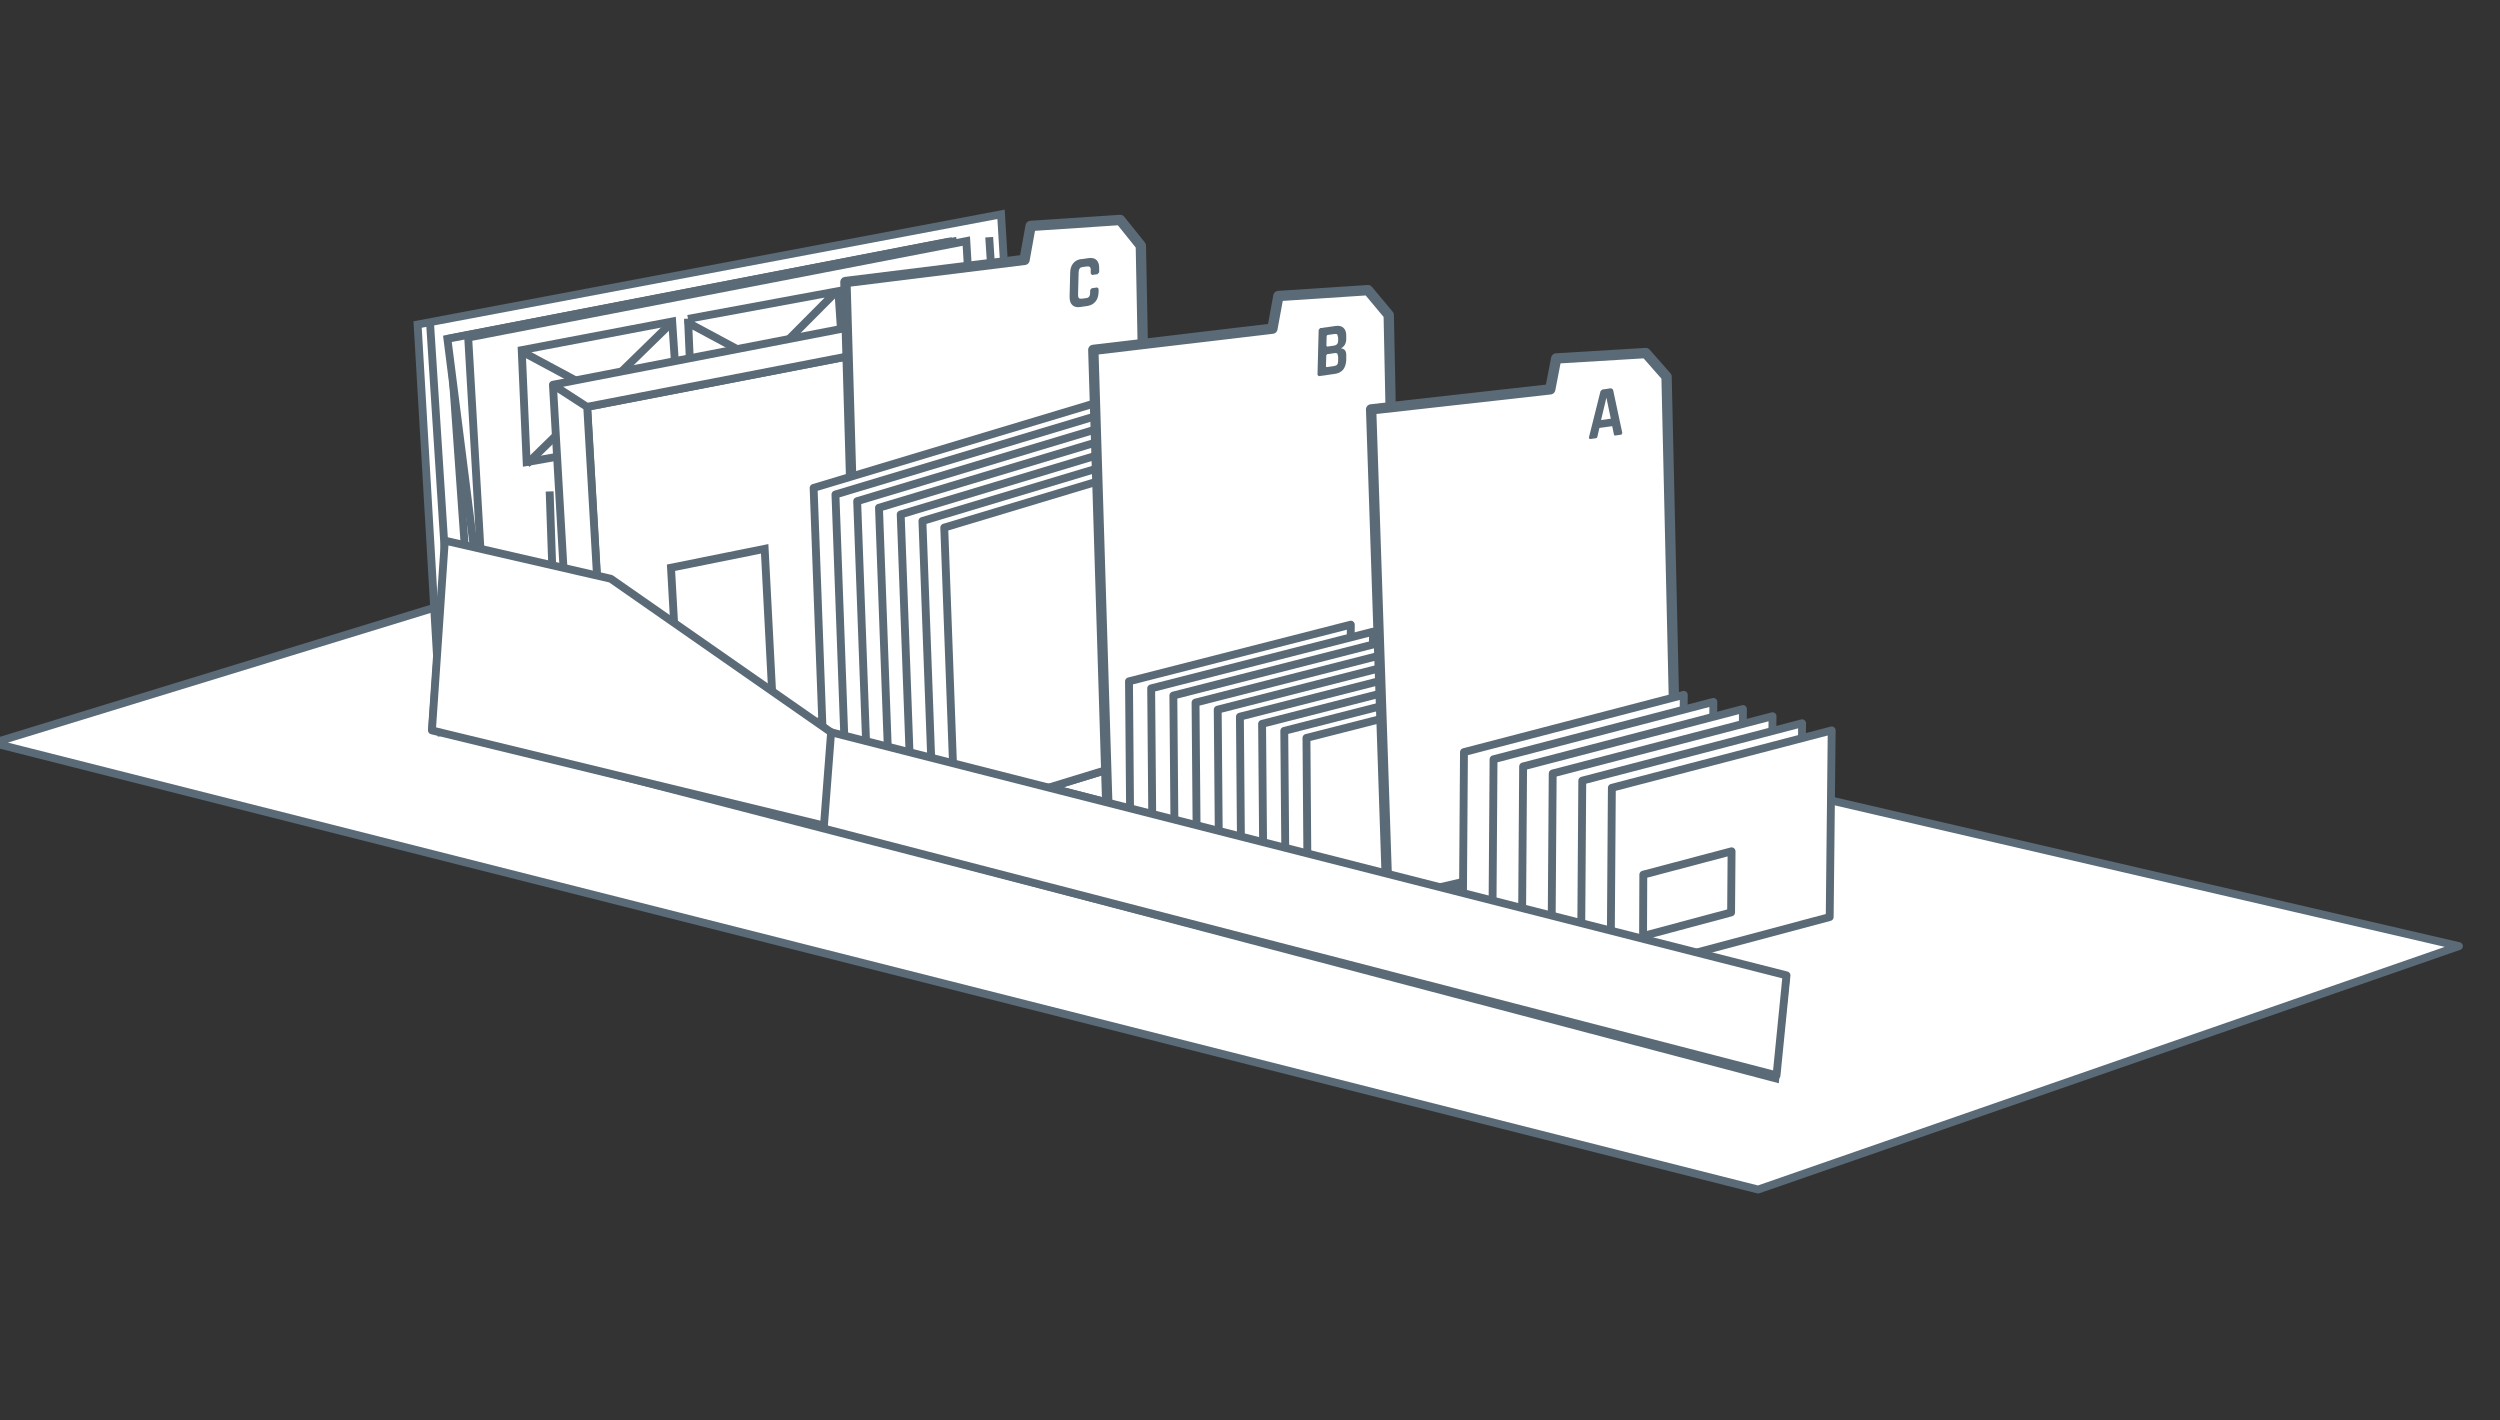 <?xml version="1.0" encoding="UTF-8"?>
<svg xmlns="http://www.w3.org/2000/svg" xmlns:xlink="http://www.w3.org/1999/xlink" id="Ebene_1" data-name="Ebene 1" viewBox="0 0 213 121">
  <rect x="0" y="0" width="213" height="121" fill="#333333" stroke="none"/>
  <defs>
    <clipPath id="clippath-1">
      <rect x="-1.07" y="17.66" width="211.07" height="91.68" fill="none"></rect>
    </clipPath>
    <clipPath id="clippath-2">
      <rect x="-1.07" y="17.66" width="211.07" height="91.68" fill="none"></rect>
    </clipPath>
    <clipPath id="clippath-3">
      <rect x="-1.07" y="17.66" width="211.07" height="91.68" fill="none"></rect>
    </clipPath>
    <clipPath id="clippath-4">
      <rect x="-1.07" y="17.66" width="211.07" height="91.68" fill="none"></rect>
    </clipPath>
  </defs>
  <polygon points="-.57 63.3 149.79 101.35 209.5 80.61 57.76 45.41 -.57 63.3" fill="#fff"></polygon>
  <g clip-path="url(#clippath-1)">
    <polygon points="209.5 80.61 149.79 101.35 -.57 63.3 57.76 45.41 209.5 80.61" fill="none" stroke="#5a6a77" stroke-linejoin="round" stroke-width=".67"></polygon>
  </g>
  <polygon points="36.97 61.73 151.26 91.87 152.15 83.35 37.55 53.66 36.97 61.73" fill="#fff"></polygon>
  <polygon points="36.97 61.73 151.26 91.87 152.15 83.35 37.55 53.66 36.97 61.73" fill="none" stroke="#5a6a77" stroke-miterlimit="10" stroke-width=".67"></polygon>
  <polygon points="36.83 61.98 70.19 70.24 70.84 62.29 52.12 49.13 38 45.82 36.83 61.98" fill="#fff"></polygon>
  <polygon points="36.83 61.98 70.19 70.24 70.84 62.29 52.12 49.13 38 45.82 36.83 61.98" fill="none" stroke="#5a6a77" stroke-miterlimit="10" stroke-width=".67"></polygon>
  <polygon points="35.58 27.65 37.61 62.36 87.33 52.26 85.29 18.26 35.58 27.65" fill="#fff"></polygon>
  <g clip-path="url(#clippath-2)">
    <polygon points="35.58 27.65 85.29 18.26 87.32 52.26 37.61 62.36 35.58 27.65" fill="none" stroke="#5a6a77" stroke-miterlimit="10" stroke-width=".67"></polygon>
  </g>
  <polygon points="38.34 28.83 80.78 20.61 82.94 50.45 40.5 59.28 38.34 28.83" fill="#fff"></polygon>
  <polygon points="38.34 28.83 80.78 20.61 82.94 50.45 40.5 59.28 38.34 28.83" fill="none" stroke="#5a6a77" stroke-miterlimit="10" stroke-width=".67"></polygon>
  <polygon points="42.92 29.88 55.74 27.45 56.52 37.13 43.47 39.4 42.92 29.88" fill="none" stroke="#5a6a77" stroke-miterlimit="10" stroke-width=".67"></polygon>
  <path d="m38.34,28.83h0s0,0,0,0Z" fill="#fff"></path>
  <path d="m69.84,40.52l.5,10.37m-2.7-12.74l.63,13.17m-2.68-12.32l.61,12.76m-2.7-12.68l.63,13.12m-4.47-7.3l.39,8.19m-2.72-13.13l.65,13.58m-2.72-13.13l.65,13.58m-2.72-13.13l.65,13.58m-2.74-13.51l.67,13.96m-2.74-13.51l.67,13.96m28.96-18.84l-5.27,13.38m-.71-12.15l6.75,10.94m-6.75-10.94l5.98-1.23.77,12.18-6.11,1.23-.64-12.17Zm-2.95-12.9l-11.92,12.09m-.65-9.39l13.58,7.21m-13.65-7.57l12.82-2.37.79,9.88-13.05,2.27-.56-9.78Zm-1.35.27l-12.26,12.07m-.5-9.55l13.58,7.21" fill="none" stroke="#5a6a77" stroke-miterlimit="10" stroke-width=".67"></path>
  <line x1="45.46" y1="41.9" x2="46.15" y2="56.05" fill="none" stroke="#5a6a77" stroke-miterlimit="10" stroke-width=".67"></line>
  <polygon points="38.74 28.8 81.18 20.58 84.96 50.11 42.55 58.94 38.74 28.8" fill="#fff"></polygon>
  <polygon points="38.74 28.8 81.18 20.58 84.96 50.11 42.55 58.94 38.74 28.8" fill="none" stroke="#5a6a77" stroke-miterlimit="10" stroke-width=".67"></polygon>
  <polygon points="43.43 29.84 56.25 27.41 57.55 36.98 44.49 39.26 43.43 29.84" fill="none" stroke="#5a6a77" stroke-miterlimit="10" stroke-width=".67"></polygon>
  <path d="m38.74,28.8h0s0,0,0,0Z" fill="#fff"></path>
  <path d="m71.19,40.32l1.06,10.26m-3.41-12.6l1.34,13.04m-3.37-12.19l1.3,12.62m-3.41-12.54l1.34,12.98m-4.91-7.22l.83,8.1m-3.45-12.98l1.38,13.44m-3.45-12.99l1.38,13.44m-3.45-12.98l1.38,13.44m-3.49-13.36l1.42,13.82m-3.49-13.37l1.42,13.82m28.26-18.7l-4.61,13.25m-1.37-12.02l7.4,10.82m-7.4-10.82l5.98-1.23,1.42,12.05-6.11,1.23-1.29-12.04Zm-3.67-12.76l-11.4,11.99m-1.16-9.3l14.11,7.11m-14.19-7.46l12.82-2.37,1.33,9.77-13.06,2.27-1.09-9.68Zm-1.35.27l-11.75,11.98m-1.02-9.45l14.11,7.1" fill="none" stroke="#5a6a77" stroke-miterlimit="10" stroke-width=".67"></path>
  <line x1="46.64" y1="41.73" x2="48.08" y2="55.73" fill="none" stroke="#5a6a77" stroke-miterlimit="10" stroke-width=".67"></line>
  <polygon points="38.12 28.87 80.56 20.65 84.34 50.18 41.94 59.01 38.12 28.87" fill="#fff"></polygon>
  <polygon points="38.12 28.87 80.56 20.65 84.34 50.18 41.94 59.01 38.12 28.87" fill="none" stroke="#5a6a77" stroke-miterlimit="10" stroke-width=".67"></polygon>
  <polygon points="42.81 29.91 55.63 27.48 56.93 37.05 43.87 39.33 42.81 29.91" fill="none" stroke="#5a6a77" stroke-miterlimit="10" stroke-width=".67"></polygon>
  <path d="m38.12,28.87h0s0,0,0,0Z" fill="#fff"></path>
  <path d="m70.58,40.39l1.06,10.26m-3.41-12.6l1.34,13.04m-3.37-12.19l1.3,12.62m-3.41-12.54l1.34,12.98m-4.91-7.22l.83,8.1m-3.45-12.98l1.38,13.44m-3.45-12.99l1.38,13.44m-3.45-12.98l1.38,13.44m-3.49-13.36l1.42,13.82m-3.49-13.37l1.42,13.82m28.26-18.7l-4.61,13.25m-1.37-12.02l7.4,10.82m-7.4-10.82l5.98-1.23,1.42,12.05-6.11,1.23-1.29-12.04Zm-3.67-12.76l-11.4,11.99m-1.16-9.3l14.11,7.11m-14.19-7.46l12.82-2.37,1.33,9.77-13.06,2.27-1.09-9.68Zm-1.35.27l-11.75,11.98m-1.02-9.45l14.11,7.1" fill="none" stroke="#5a6a77" stroke-miterlimit="10" stroke-width=".67"></path>
  <line x1="46.02" y1="41.8" x2="47.46" y2="55.81" fill="none" stroke="#5a6a77" stroke-miterlimit="10" stroke-width=".67"></line>
  <polygon points="39.89 28.76 82.33 20.54 84.1 50.46 41.66 59.3 39.89 28.76" fill="#fff"></polygon>
  <polygon points="39.89 28.76 82.33 20.54 84.1 50.46 41.66 59.3 39.89 28.76" fill="none" stroke="#5a6a77" stroke-miterlimit="10" stroke-width=".67"></polygon>
  <polygon points="44.45 29.83 57.27 27.39 57.92 37.09 44.87 39.37 44.45 29.83" fill="none" stroke="#5a6a77" stroke-miterlimit="10" stroke-width=".67"></polygon>
  <path d="m39.89,28.76h0s0,0,0,0Z" fill="#fff"></path>
  <path d="m71.16,40.51l.36,10.39m-2.53-12.77l.46,13.21m-2.52-12.35l.45,12.79m-2.53-12.71l.46,13.15m-4.36-7.32l.29,8.21m-2.55-13.16l.47,13.62m-2.55-13.16l.48,13.62m-2.55-13.16l.48,13.62m-2.56-13.54l.49,14m-2.56-13.54l.49,14m29.13-18.87l-5.43,13.41m-.55-12.18l6.59,10.98m-6.59-10.98l5.98-1.23.61,12.21-6.11,1.23-.48-12.2Zm-2.78-12.93l-12.04,12.11m-.53-9.42l13.45,7.23m-13.51-7.59l12.81-2.37.66,9.9-13.04,2.27-.43-9.81Zm-1.35.27l-12.39,12.1m-.38-9.57l13.45,7.23" fill="none" stroke="#5a6a77" stroke-miterlimit="10" stroke-width=".67"></path>
  <line x1="46.83" y1="41.87" x2="47.32" y2="56.07" fill="none" stroke="#5a6a77" stroke-miterlimit="10" stroke-width=".67"></line>
  <path d="m36.63,27.38l2.09,32.38m45.56-39.55l2.09,32.38" fill="none" stroke="#5a6a77" stroke-miterlimit="10" stroke-width=".67"></path>
  <polygon points="50.02 34.67 92.46 26.45 94.22 56.37 51.78 65.21 50.02 34.67" fill="#fff"></polygon>
  <polygon points="50.02 34.67 92.46 26.45 94.22 56.37 51.78 65.21 50.02 34.67" fill="none" stroke="#5a6a77" stroke-miterlimit="10" stroke-width=".67"></polygon>
  <polygon points="57.17 48.37 65.15 46.76 65.77 58.66 57.84 60.3 57.17 48.37" fill="#fff"></polygon>
  <polygon points="57.17 48.37 65.15 46.76 65.77 58.66 57.84 60.3 57.17 48.37" fill="none" stroke="#5a6a77" stroke-miterlimit="10" stroke-width=".67"></polygon>
  <polygon points="76.09 53.34 70.91 54.29 70.66 51.15 75.85 50.21 76.09 53.34" fill="#fff"></polygon>
  <polygon points="76.09 53.34 70.91 54.29 70.66 51.15 75.85 50.21 76.09 53.34" fill="none" stroke="#5a6a77" stroke-miterlimit="10" stroke-width=".67"></polygon>
  <path d="m47.1,32.78l2.92,1.89m1.77,30.54l-2.92-1.89-1.76-30.54,42.44-8.22,2.92,1.88-42.44,8.22,1.77,30.54Z" fill="#fff"></path>
  <path d="m47.1,32.78l2.92,1.89m1.77,30.54l-2.92-1.89-1.76-30.54,42.44-8.22,2.92,1.88-42.44,8.22,1.77,30.54Z" fill="none" stroke="#5a6a77" stroke-linejoin="round" stroke-width=".67"></path>
  <polygon points="87.81 19.25 87.29 22.14 72.03 24.03 73.36 69.86 98.03 63.57 97.2 20.93 95.44 18.74 87.81 19.25" fill="#fff"></polygon>
  <g clip-path="url(#clippath-3)">
    <polygon points="97.2 20.93 98.03 63.58 73.37 69.86 72.03 24.03 87.29 22.14 87.81 19.25 95.44 18.74 97.2 20.93" fill="none" stroke="#5a6a77" stroke-linejoin="round" stroke-width=".88"></polygon>
  </g>
  <polygon points="98.57 59.04 106.09 57.04 105.44 62.35 97.93 64.36 98.57 59.04" fill="#fff"></polygon>
  <polygon points="98.57 59.04 106.09 57.04 105.44 62.35 97.93 64.36 98.57 59.04" fill="none" stroke="#5a6a77" stroke-miterlimit="10" stroke-width=".67"></polygon>
  <polygon points="71.46 41.49 97.37 33.7 96.77 58.05 70.23 66.16 71.46 41.49" fill="#fff"></polygon>
  <polygon points="71.46 41.49 97.37 33.7 96.77 58.05 70.23 66.16 71.46 41.49" fill="none" stroke="#5a6a77" stroke-miterlimit="10" stroke-width=".67"></polygon>
  <polygon points="69.32 41.57 95.24 33.77 96.77 58.05 70.23 66.16 69.32 41.57" fill="#fff"></polygon>
  <polygon points="69.32 41.57 95.24 33.77 96.77 58.05 70.23 66.16 69.32 41.57" fill="none" stroke="#5a6a77" stroke-linejoin="round" stroke-width=".67"></polygon>
  <polygon points="73.31 42.06 99.22 34.26 98.62 58.61 72.08 66.73 73.31 42.06" fill="#fff"></polygon>
  <polygon points="73.31 42.06 99.22 34.26 98.62 58.61 72.08 66.73 73.31 42.06" fill="none" stroke="#5a6a77" stroke-miterlimit="10" stroke-width=".67"></polygon>
  <polygon points="71.18 42.13 97.09 34.33 98.62 58.61 72.08 66.73 71.18 42.13" fill="#fff"></polygon>
  <polygon points="71.18 42.13 97.09 34.33 98.62 58.61 72.08 66.73 71.18 42.13" fill="none" stroke="#5a6a77" stroke-linejoin="round" stroke-width=".67"></polygon>
  <polygon points="75.17 42.62 101.08 34.82 100.47 59.18 73.94 67.29 75.17 42.62" fill="#fff"></polygon>
  <polygon points="75.17 42.62 101.08 34.82 100.47 59.18 73.94 67.29 75.17 42.62" fill="none" stroke="#5a6a77" stroke-miterlimit="10" stroke-width=".67"></polygon>
  <polygon points="73.03 42.7 98.95 34.9 100.47 59.17 73.94 67.29 73.03 42.7" fill="#fff"></polygon>
  <polygon points="73.03 42.7 98.95 34.9 100.47 59.17 73.94 67.29 73.03 42.7" fill="none" stroke="#5a6a77" stroke-linejoin="round" stroke-width=".67"></polygon>
  <polygon points="77.02 43.19 102.93 35.39 102.33 59.74 75.79 67.86 77.02 43.19" fill="#fff"></polygon>
  <polygon points="77.02 43.19 102.93 35.39 102.33 59.74 75.79 67.86 77.02 43.19" fill="none" stroke="#5a6a77" stroke-miterlimit="10" stroke-width=".67"></polygon>
  <polygon points="74.89 43.26 100.8 35.46 102.33 59.74 75.79 67.85 74.89 43.26" fill="#fff"></polygon>
  <polygon points="74.89 43.26 100.8 35.46 102.33 59.74 75.79 67.85 74.89 43.26" fill="none" stroke="#5a6a77" stroke-linejoin="round" stroke-width=".67"></polygon>
  <polygon points="78.87 43.75 104.79 35.95 104.18 60.3 77.65 68.42 78.87 43.75" fill="#fff"></polygon>
  <polygon points="78.87 43.75 104.79 35.95 104.18 60.3 77.65 68.42 78.87 43.75" fill="none" stroke="#5a6a77" stroke-miterlimit="10" stroke-width=".67"></polygon>
  <polygon points="76.74 43.83 102.65 36.03 104.18 60.3 77.65 68.42 76.74 43.83" fill="#fff"></polygon>
  <polygon points="76.74 43.83 102.65 36.03 104.18 60.3 77.65 68.42 76.74 43.83" fill="none" stroke="#5a6a77" stroke-linejoin="round" stroke-width=".67"></polygon>
  <polygon points="80.73 44.32 106.64 36.51 106.04 60.87 79.5 68.98 80.73 44.32" fill="#fff"></polygon>
  <polygon points="80.73 44.32 106.64 36.51 106.04 60.87 79.5 68.98 80.73 44.32" fill="none" stroke="#5a6a77" stroke-miterlimit="10" stroke-width=".67"></polygon>
  <polygon points="78.59 44.39 104.51 36.59 106.04 60.87 79.5 68.98 78.59 44.39" fill="#fff"></polygon>
  <polygon points="78.59 44.39 104.51 36.59 106.04 60.87 79.5 68.98 78.59 44.39" fill="none" stroke="#5a6a77" stroke-linejoin="round" stroke-width=".67"></polygon>
  <polygon points="82.58 44.88 108.5 37.08 107.89 61.43 81.36 69.55 82.58 44.88" fill="#fff"></polygon>
  <polygon points="82.58 44.88 108.5 37.08 107.89 61.43 81.36 69.55 82.58 44.88" fill="none" stroke="#5a6a77" stroke-miterlimit="10" stroke-width=".67"></polygon>
  <polygon points="80.45 44.95 106.36 37.15 107.89 61.43 81.36 69.55 80.45 44.95" fill="#fff"></polygon>
  <polygon points="80.45 44.95 106.36 37.15 107.89 61.43 81.36 69.55 80.45 44.95" fill="none" stroke="#5a6a77" stroke-linejoin="round" stroke-width=".67"></polygon>
  <polygon points="118.32 26.84 119.17 67.95 94.51 73.99 93.15 29.81 108.41 28 108.92 25.22 116.55 24.72 118.32 26.84" fill="#fff"></polygon>
  <polygon points="118.32 26.84 119.17 67.95 94.51 73.99 93.15 29.81 108.41 28 108.92 25.22 116.55 24.72 118.32 26.84" fill="none" stroke="#5a6a77" stroke-linejoin="round" stroke-width=".88"></polygon>
  <polygon points="98.57 59.04 106.09 57.04 105.44 62.35 97.93 64.36 98.57 59.04" fill="#fff"></polygon>
  <polygon points="98.57 59.04 106.09 57.04 105.44 62.35 97.93 64.36 98.57 59.04" fill="none" stroke="#5a6a77" stroke-linejoin="round" stroke-width=".67"></polygon>
  <polygon points="96.19 58.05 115.09 53.22 114.97 66.3 96.3 71.28 96.19 58.05" fill="#fff"></polygon>
  <polygon points="96.19 58.05 115.09 53.22 114.97 66.3 96.3 71.28 96.19 58.05" fill="none" stroke="#5a6a77" stroke-linejoin="round" stroke-width=".67"></polygon>
  <polygon points="99.62 58.79 118.35 53.91 116.86 66.91 98.19 71.88 99.62 58.79" fill="#fff"></polygon>
  <polygon points="99.62 58.79 118.35 53.91 116.86 66.91 98.19 71.88 99.62 58.79" fill="none" stroke="#5a6a77" stroke-miterlimit="10" stroke-width=".67"></polygon>
  <polygon points="98.08 58.65 116.98 53.82 116.86 66.91 98.19 71.88 98.08 58.65" fill="#fff"></polygon>
  <polygon points="98.08 58.65 116.98 53.82 116.86 66.91 98.19 71.88 98.08 58.65" fill="none" stroke="#5a6a77" stroke-linejoin="round" stroke-width=".67"></polygon>
  <polygon points="101.51 59.4 120.24 54.51 118.75 67.51 100.08 72.49 101.51 59.4" fill="#fff"></polygon>
  <polygon points="101.51 59.4 120.24 54.51 118.75 67.51 100.08 72.49 101.51 59.4" fill="none" stroke="#5a6a77" stroke-miterlimit="10" stroke-width=".67"></polygon>
  <polygon points="99.97 59.26 118.87 54.43 118.75 67.51 100.08 72.49 99.97 59.26" fill="#fff"></polygon>
  <polygon points="99.97 59.26 118.87 54.43 118.75 67.51 100.08 72.49 99.97 59.26" fill="none" stroke="#5a6a77" stroke-linejoin="round" stroke-width=".67"></polygon>
  <polygon points="103.4 60 122.13 55.11 120.64 68.11 101.97 73.09 103.4 60" fill="#fff"></polygon>
  <polygon points="103.4 60 122.13 55.11 120.64 68.11 101.97 73.09 103.4 60" fill="none" stroke="#5a6a77" stroke-miterlimit="10" stroke-width=".67"></polygon>
  <polygon points="101.86 59.86 120.76 55.03 120.64 68.11 101.97 73.09 101.86 59.86" fill="#fff"></polygon>
  <polygon points="101.86 59.86 120.76 55.03 120.64 68.11 101.97 73.09 101.86 59.86" fill="none" stroke="#5a6a77" stroke-linejoin="round" stroke-width=".67"></polygon>
  <polygon points="105.29 60.6 124.02 55.72 122.53 68.72 103.86 73.69 105.29 60.6" fill="#fff"></polygon>
  <polygon points="105.29 60.6 124.02 55.72 122.53 68.72 103.86 73.69 105.29 60.6" fill="none" stroke="#5a6a77" stroke-miterlimit="10" stroke-width=".67"></polygon>
  <polygon points="103.75 60.46 122.65 55.63 122.53 68.72 103.86 73.69 103.75 60.46" fill="#fff"></polygon>
  <polygon points="103.75 60.46 122.65 55.63 122.53 68.72 103.86 73.69 103.75 60.46" fill="none" stroke="#5a6a77" stroke-linejoin="round" stroke-width=".67"></polygon>
  <polygon points="107.17 61.21 125.91 56.32 124.42 69.32 105.75 74.3 107.17 61.21" fill="#fff"></polygon>
  <polygon points="107.17 61.21 125.91 56.32 124.42 69.32 105.75 74.3 107.17 61.21" fill="none" stroke="#5a6a77" stroke-miterlimit="10" stroke-width=".67"></polygon>
  <polygon points="105.64 61.06 124.53 56.24 124.42 69.32 105.75 74.3 105.64 61.06" fill="#fff"></polygon>
  <polygon points="105.64 61.06 124.53 56.24 124.42 69.32 105.75 74.3 105.64 61.06" fill="none" stroke="#5a6a77" stroke-linejoin="round" stroke-width=".67"></polygon>
  <polygon points="109.06 61.81 127.8 56.92 126.3 69.92 107.64 74.9 109.06 61.81" fill="#fff"></polygon>
  <polygon points="109.06 61.81 127.8 56.92 126.3 69.92 107.64 74.9 109.06 61.81" fill="none" stroke="#5a6a77" stroke-miterlimit="10" stroke-width=".67"></polygon>
  <polygon points="107.53 61.67 126.42 56.84 126.3 69.92 107.64 74.9 107.53 61.67" fill="#fff"></polygon>
  <polygon points="107.53 61.67 126.42 56.84 126.3 69.92 107.64 74.9 107.53 61.67" fill="none" stroke="#5a6a77" stroke-linejoin="round" stroke-width=".67"></polygon>
  <polygon points="110.95 62.41 129.69 57.53 128.19 70.53 109.53 75.5 110.95 62.41" fill="#fff"></polygon>
  <polygon points="110.95 62.41 129.69 57.53 128.19 70.53 109.53 75.5 110.95 62.41" fill="none" stroke="#5a6a77" stroke-miterlimit="10" stroke-width=".67"></polygon>
  <polygon points="109.42 62.27 128.31 57.44 128.19 70.53 109.53 75.5 109.42 62.27" fill="#fff"></polygon>
  <polygon points="109.42 62.27 128.31 57.44 128.19 70.53 109.53 75.5 109.42 62.27" fill="none" stroke="#5a6a77" stroke-linejoin="round" stroke-width=".67"></polygon>
  <polygon points="112.84 63.02 131.58 58.13 130.08 71.13 111.41 76.11 112.84 63.02" fill="#fff"></polygon>
  <polygon points="112.84 63.02 131.58 58.13 130.08 71.13 111.41 76.11 112.84 63.02" fill="none" stroke="#5a6a77" stroke-miterlimit="10" stroke-width=".67"></polygon>
  <polygon points="111.31 62.87 130.2 58.05 130.08 71.13 111.41 76.11 111.31 62.87" fill="#fff"></polygon>
  <polygon points="111.31 62.87 130.2 58.05 130.08 71.13 111.41 76.11 111.31 62.87" fill="none" stroke="#5a6a77" stroke-linejoin="round" stroke-width=".67"></polygon>
  <polygon points="141.99 32.09 142.88 71.03 118.22 76.73 116.82 34.88 132.08 33.17 132.59 30.54 140.22 30.08 141.99 32.09" fill="#fff"></polygon>
  <polygon points="141.99 32.09 142.88 71.03 118.22 76.73 116.82 34.88 132.08 33.17 132.59 30.54 140.22 30.08 141.99 32.09" fill="none" stroke="#5a6a77" stroke-linejoin="round" stroke-width=".88"></polygon>
  <polygon points="124.62 80.07 124.73 64.08 143.46 59.2 143.29 75.1 124.62 80.07" fill="#fff"></polygon>
  <polygon points="124.62 80.07 124.73 64.08 143.46 59.2 143.29 75.1 124.62 80.07" fill="none" stroke="#5a6a77" stroke-linejoin="round" stroke-width=".67"></polygon>
  <polygon points="127.14 80.68 127.25 64.69 145.98 59.8 145.81 75.71 127.14 80.68" fill="#fff"></polygon>
  <polygon points="127.14 80.68 127.25 64.69 145.98 59.8 145.81 75.71 127.14 80.68" fill="none" stroke="#5a6a77" stroke-linejoin="round" stroke-width=".67"></polygon>
  <polygon points="129.66 81.29 129.77 65.3 148.5 60.41 148.33 76.31 129.66 81.29" fill="#fff"></polygon>
  <polygon points="129.66 81.29 129.77 65.3 148.5 60.41 148.33 76.31 129.66 81.29" fill="none" stroke="#5a6a77" stroke-linejoin="round" stroke-width=".67"></polygon>
  <polygon points="132.18 81.9 132.29 65.9 151.02 61.02 150.85 76.92 132.18 81.9" fill="#fff"></polygon>
  <polygon points="132.18 81.9 132.29 65.9 151.02 61.02 150.85 76.92 132.18 81.9" fill="none" stroke="#5a6a77" stroke-linejoin="round" stroke-width=".67"></polygon>
  <polygon points="134.7 82.5 134.81 66.51 153.54 61.62 153.37 77.53 134.7 82.5" fill="#fff"></polygon>
  <polygon points="134.7 82.5 134.81 66.51 153.54 61.62 153.37 77.53 134.7 82.5" fill="none" stroke="#5a6a77" stroke-linejoin="round" stroke-width=".67"></polygon>
  <polygon points="137.22 83.11 137.33 67.12 156.06 62.23 155.89 78.13 137.22 83.11" fill="#fff"></polygon>
  <polygon points="137.22 83.11 137.33 67.12 156.06 62.23 155.89 78.13 137.22 83.11" fill="none" stroke="#5a6a77" stroke-linejoin="round" stroke-width=".67"></polygon>
  <polygon points="140.01 74.52 147.53 72.53 147.49 77.74 139.99 79.75 140.01 74.52" fill="#fff"></polygon>
  <polygon points="140.01 74.52 147.53 72.53 147.49 77.74 139.99 79.75 140.01 74.52" fill="none" stroke="#5a6a77" stroke-linejoin="round" stroke-width=".67"></polygon>
  <polygon points="36.94 61.98 151.36 91.62 152.21 83.1 37.49 53.91 36.94 61.98" fill="#fff"></polygon>
  <polygon points="36.94 61.98 151.36 91.62 152.21 83.1 37.49 53.91 36.94 61.98" fill="none" stroke="#5a6a77" stroke-linecap="round" stroke-linejoin="round" stroke-width=".67"></polygon>
  <polygon points="36.8 62.23 70.2 70.34 70.81 62.39 52.04 49.31 37.9 46.06 36.8 62.23" fill="#fff"></polygon>
  <polygon points="36.8 62.23 70.2 70.34 70.81 62.39 52.04 49.31 37.9 46.06 36.8 62.23" fill="none" stroke="#5a6a77" stroke-linecap="round" stroke-linejoin="round" stroke-width=".67"></polygon>
  <path d="m137.24,35.67l-.37-1.77h-.01s-.45,1.89-.45,1.89l.83-.12Zm-.89-2.33l.16-.15.75-.11.17.11.79,3.7-.07.14-.54.08-.08-.02-.03-.1-.14-.68-1.09.15-.17.73-.04.11-.09.04-.53.07-.07-.12.99-3.95Z" fill="#5a6a77"></path>
  <g clip-path="url(#clippath-4)">
    <path d="m113.01,29.47l.07.06.56-.08c.13-.02.21-.06.27-.12.06-.07.1-.17.1-.3v-.25s-.07-.28-.07-.28c-.06-.05-.15-.06-.26-.04l-.58.08-.07.08-.02.85Zm-.05,1.75l.07.06.62-.09c.13-.02.22-.06.27-.12.06-.06.08-.17.09-.3v-.37s-.06-.26-.06-.26c-.06-.06-.15-.07-.27-.05l-.61.09-.07.09-.03.95Zm-.5-3.26l1.35-.19c.29-.04.52.02.67.18.16.15.23.4.22.72v.26c-.02.35-.17.61-.46.75.14,0,.26.07.35.16.08.11.12.26.11.47v.38c-.02.34-.11.6-.27.81-.17.19-.39.31-.67.35l-1.4.2-.11-.11.1-3.83.12-.15Z" fill="#5a6a77"></path>
    <path d="m92.14,22.08l.62-.09c.29-.04.52.02.67.17.16.16.23.41.22.74v.3s-.14.16-.14.16l-.47.07-.11-.13v-.26c.01-.13-.01-.23-.07-.28-.05-.06-.12-.07-.25-.06l-.38.05c-.11.02-.2.05-.24.13-.06.06-.08.17-.09.3l-.05,1.93c0,.14.02.23.07.28.04.06.12.07.24.06l.38-.05c.13-.02.21-.06.25-.13.06-.06.08-.15.09-.3v-.26s.13-.15.13-.15l.47-.07.12.11v.3c-.02.34-.1.6-.27.8-.17.2-.4.33-.69.37l-.62.09c-.29.04-.52-.02-.67-.18-.16-.15-.23-.4-.22-.74l.05-2.01c0-.34.1-.6.26-.8.17-.21.4-.32.69-.36" fill="#5a6a77"></path>
  </g>
</svg>
